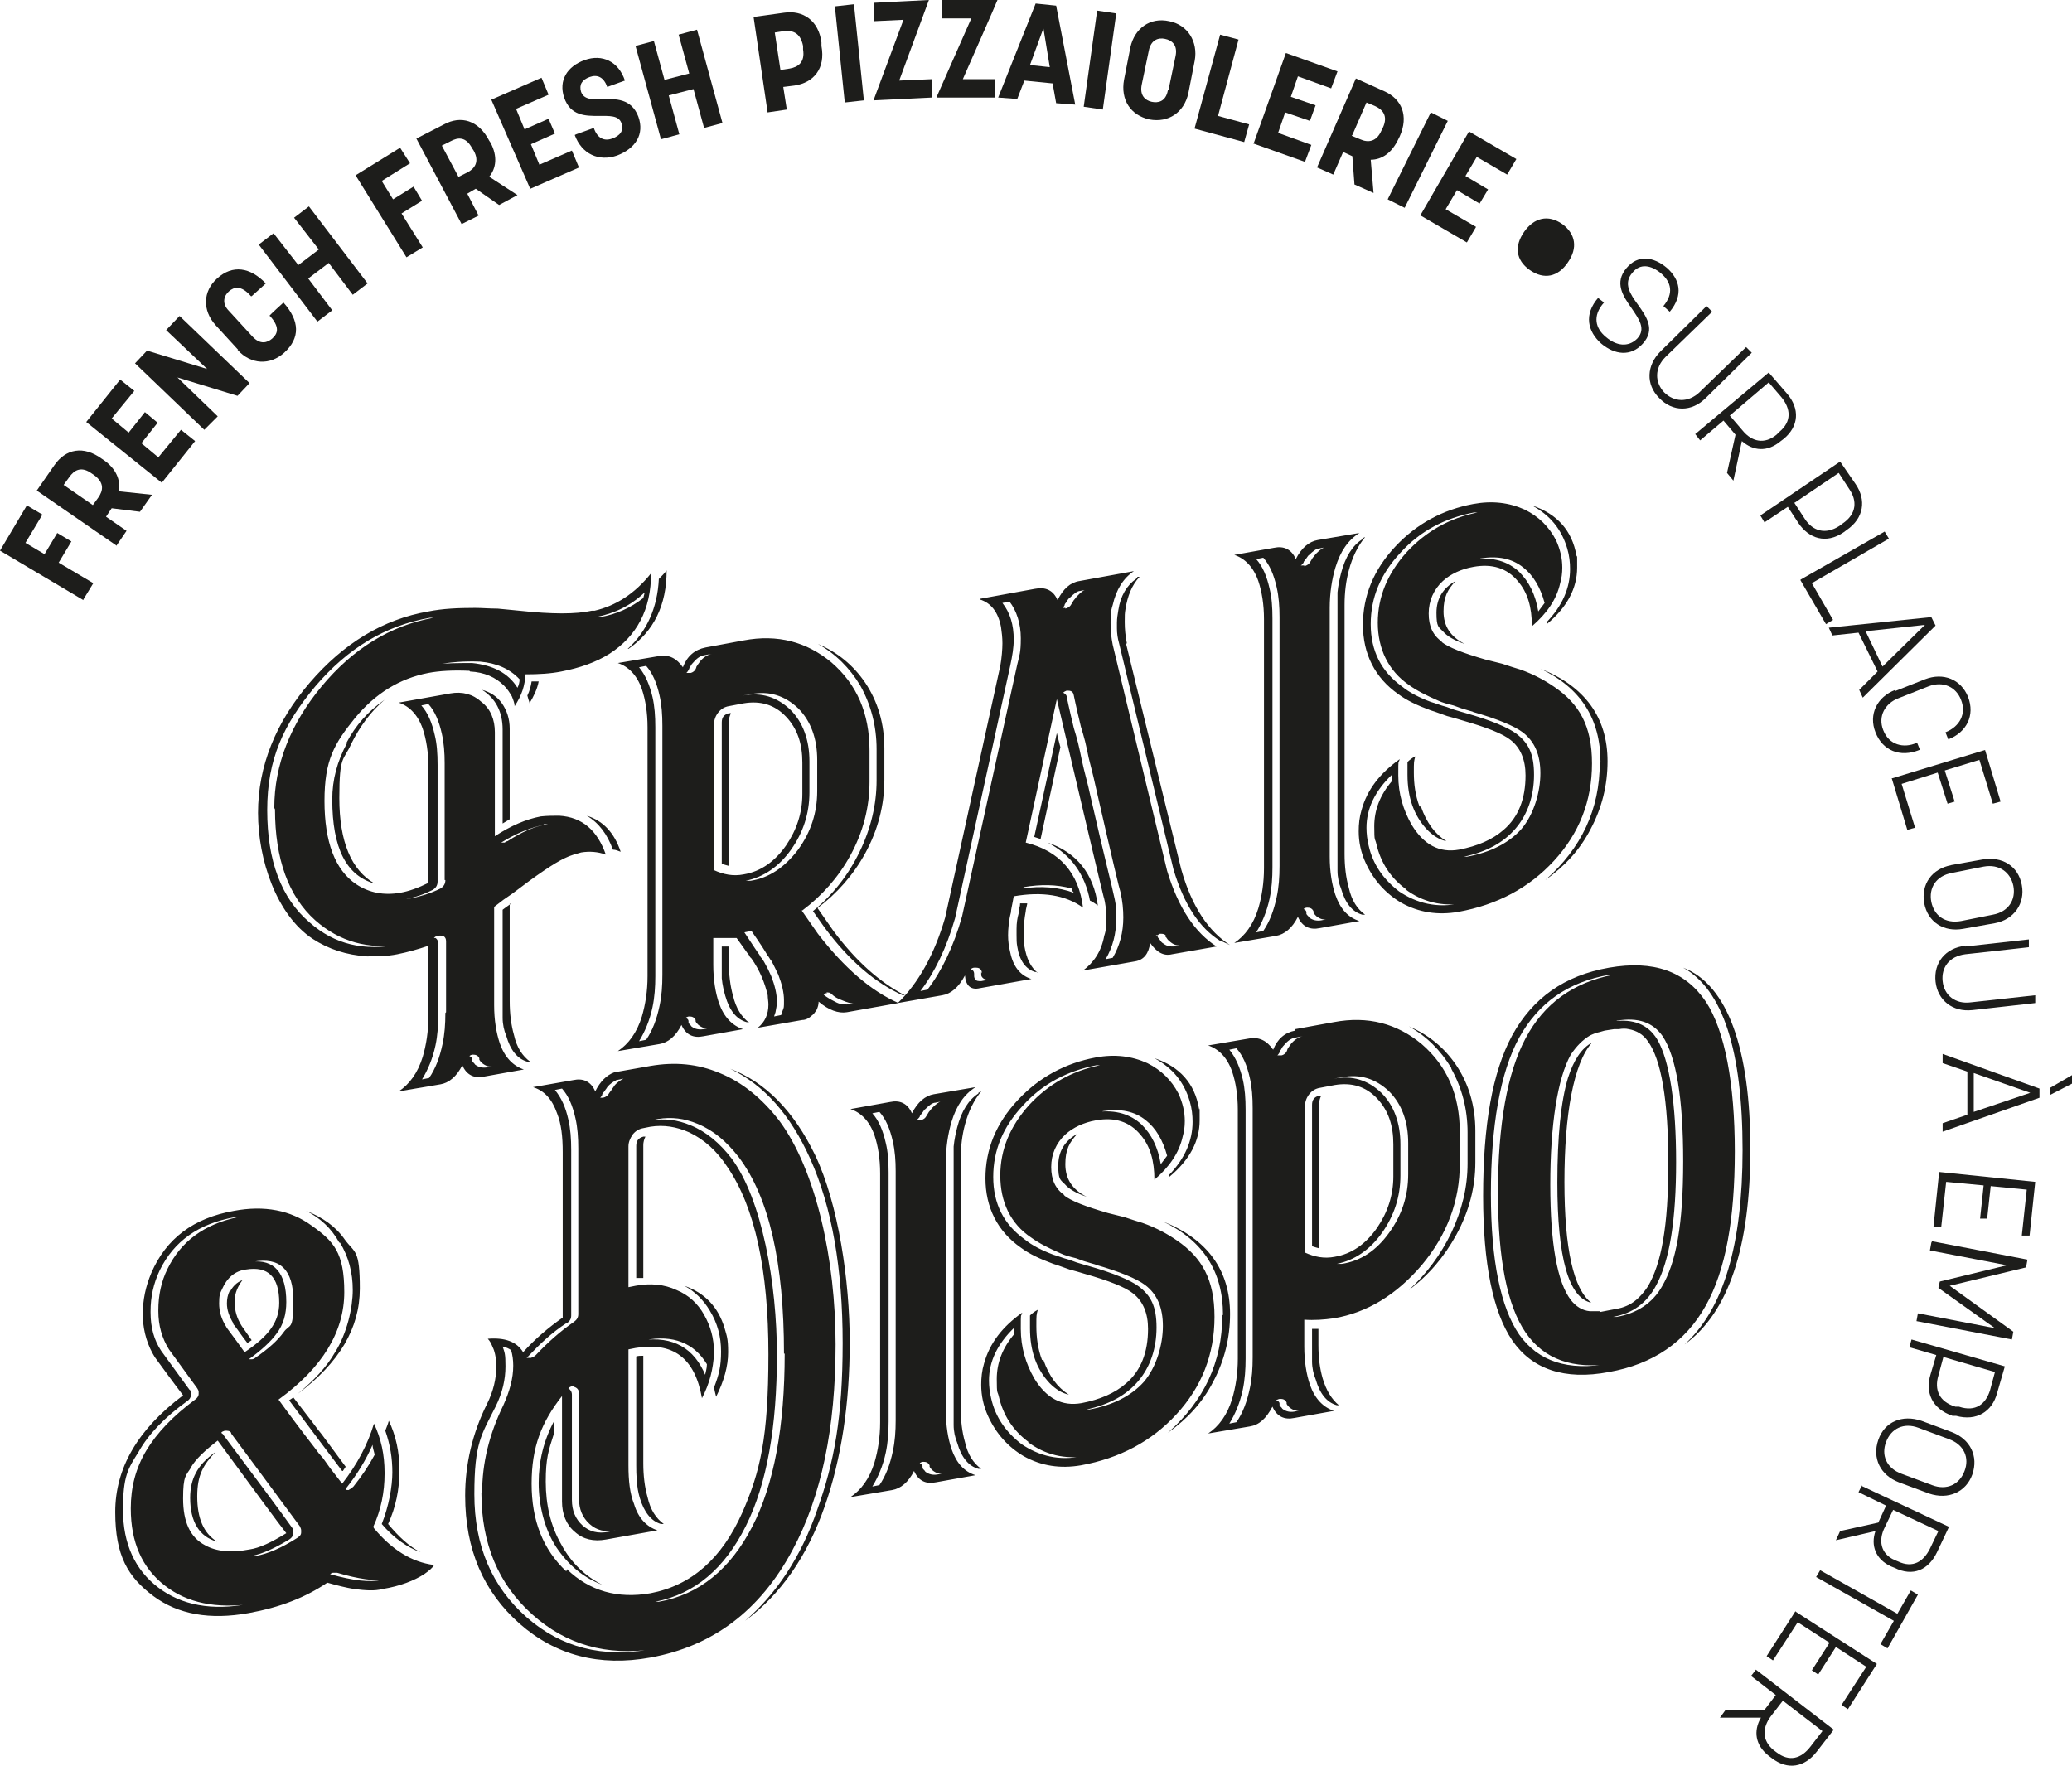 <?xml version="1.0" encoding="UTF-8"?>
<svg xmlns="http://www.w3.org/2000/svg" id="Calque_1" version="1.1" viewBox="0 0 293.1 249.8">
  <defs>
    <style>
      .st0 {
        fill: #1d1d1b;
      }
    </style>
  </defs>
  <path class="st0" d="M11.8,84.9l-11.8-7,3.8-6.4,2.2,1.3-2.4,4,2.7,1.6,1.8-3,2,1.2-1.8,3,4.9,2.9-1.4,2.3Z"></path>
  <path class="st0" d="M16.5,77.2l-11.3-7.8,2.5-3.6c1.6-2.3,4.1-2.8,6.7-.9l.3.2c1.7,1.2,2.4,2.8,2.1,4.4l4.7.5-1.7,2.4-4-.5-.8,1.2,2.9,2-1.5,2.2ZM13.1,71.5l.8-1.1c.7-1,.9-2.1-.6-3.2l-.3-.2c-1.5-1.1-2.5-.5-3.2.5l-.8,1.1,4.2,2.9Z"></path>
  <path class="st0" d="M22.9,68.3l-10.7-8.6,4.8-6,2,1.6-3.2,3.9,2.4,2,2.3-2.9,1.8,1.5-2.3,2.9,2.4,2,3.2-3.9,2,1.6-4.8,6Z"></path>
  <path class="st0" d="M29,60.9l-9.9-9.5,1.7-1.8,8.5,2.6-5.8-5.5,1.9-2,9.9,9.5-1.7,1.8-8.5-2.6,5.7,5.5-1.9,1.9Z"></path>
  <path class="st0" d="M33.7,49.5l-3.2-3.5c-1.9-2.1-1.8-4.8.2-6.6,2.2-2,4.7-1.6,6.9.7h0s-2,1.8-2,1.8h-.1c-1.4-1.6-2.4-1.3-3.1-.7-.7.6-1.1,1.7,0,2.8l3.3,3.6c1.1,1.2,2.1.9,2.8.3.9-.8,1-1.7-.3-3.2h-.1c0-.1,2-1.9,2-1.9h0c2.3,2.6,2.4,5,.1,7.1-2,1.8-4.7,1.7-6.6-.4Z"></path>
  <path class="st0" d="M44.9,45.5l-8.3-10.9,2.1-1.6,3.5,4.5,2.9-2.2-3.5-4.5,2.1-1.6,8.3,10.9-2.1,1.6-3.4-4.5-2.9,2.2,3.4,4.5-2.1,1.6Z"></path>
  <path class="st0" d="M57.5,36.4l-7.2-11.6,6.3-3.9,1.4,2.2-4,2.5,1.6,2.6,2.9-1.8,1.2,2-2.9,1.8,3,4.8-2.3,1.4Z"></path>
  <path class="st0" d="M65.3,31.7l-6.4-12.1,3.9-2c2.4-1.3,4.9-.6,6.4,2.3l.2.3c1,1.9.8,3.6-.2,4.8l4,2.6-2.6,1.4-3.3-2.3-1.2.7,1.6,3.1-2.4,1.2ZM64.9,25l1.2-.6c1-.5,1.8-1.5.9-3.1l-.2-.3c-.9-1.7-2-1.6-3.1-1l-1.2.6,2.4,4.5Z"></path>
  <path class="st0" d="M75,26.7l-5.5-12.6,7.1-3.1,1,2.4-4.6,2,1.2,2.9,3.4-1.5.9,2.1-3.4,1.5,1.2,2.9,4.6-2,1,2.4-7.1,3.1Z"></path>
  <path class="st0" d="M81.5,19l2.5-.9c.5,1.5,1.5,1.9,2.6,1.5,1.1-.4,1.7-1.1,1.3-2.2-.4-1.1-1.7-1-3.2-1-1.9,0-4,0-4.9-2.6-.8-2.4.4-4.4,2.9-5.3,2.5-.9,4.8.2,5.7,2.9l-2.5.9c-.5-1.4-1.4-1.8-2.5-1.4-1.1.4-1.5,1.1-1.2,2.1.4,1.1,1.6,1.1,3,1,1.9,0,4.1-.1,5.1,2.5.9,2.5-.4,4.5-3,5.5-2.6.9-5-.2-6-2.9Z"></path>
  <path class="st0" d="M93.5,19.7l-3.6-13.2,2.6-.7,1.5,5.5,3.5-.9-1.5-5.5,2.6-.7,3.6,13.2-2.6.7-1.5-5.5-3.5.9,1.5,5.5-2.6.7Z"></path>
  <path class="st0" d="M108.6,16l-2-13.6,4.3-.6c2.7-.4,4.9,1.1,5.3,4.2v.5c.6,3.2-1.1,5.2-3.8,5.6l-1.6.2.5,3.2-2.7.4ZM110.4,9.9l1.3-.2c1.2-.2,2.2-.9,1.9-2.7v-.5c-.4-2-1.6-2.2-2.7-2.1l-1.3.2.8,5.3Z"></path>
  <path class="st0" d="M119.5,14.5l-1.4-13.6,2.7-.3,1.4,13.6-2.7.3Z"></path>
  <path class="st0" d="M123.6,14.1l4.2-11.3-4.2.2V.4c-.1,0,7.8-.4,7.8-.4l-4.2,11.4,4.6-.2v2.6c.1,0-8.2.4-8.2.4Z"></path>
  <path class="st0" d="M132.5,13.7l4.9-11.1h-4.2c0,0,0-2.6,0-2.6h7.9c0,.1-4.9,11.2-4.9,11.2h4.6c0,0,0,2.6,0,2.6h-8.3Z"></path>
  <path class="st0" d="M141.2,13.8l5.3-13.3,2.9.3,2.7,14-2.7-.2-.5-2.8-4-.4-1,2.6-2.7-.2ZM145.7,9.2l2.8.3-.9-5.5-1.9,5.2Z"></path>
  <path class="st0" d="M153.3,15.1l1.9-13.6,2.7.4-1.9,13.6-2.7-.4Z"></path>
  <path class="st0" d="M159,11.3l.9-4.6c.6-2.7,2.8-4.3,5.5-3.7,2.6.5,4.1,2.9,3.6,5.6l-.9,4.6c-.6,2.7-2.8,4.2-5.5,3.7-2.7-.6-4.1-2.8-3.6-5.6ZM165.3,12.7l1-4.8c.3-1.5-.5-2.2-1.5-2.4-.9-.2-2,.1-2.3,1.7l-1,4.8c-.3,1.5.5,2.2,1.4,2.4.9.2,2,0,2.3-1.6Z"></path>
  <path class="st0" d="M169,18.1l3.6-13.2,2.6.7-2.9,10.8,4.4,1.2-.7,2.5-7-1.9Z"></path>
  <path class="st0" d="M177.3,20.4l4.6-12.9,7.3,2.6-.9,2.4-4.7-1.7-1,2.9,3.5,1.2-.8,2.2-3.5-1.2-1,2.9,4.7,1.7-.9,2.4-7.3-2.6Z"></path>
  <path class="st0" d="M186.3,23.7l5.5-12.6,4,1.8c2.5,1.1,3.5,3.5,2.2,6.4l-.2.4c-.9,1.9-2.3,2.9-3.9,2.9l.4,4.7-2.7-1.2-.3-4-1.3-.6-1.4,3.2-2.5-1.1ZM191.2,19.2l1.2.5c1.1.5,2.3.4,3-1.2l.2-.4c.8-1.7,0-2.6-1.1-3.1l-1.2-.5-2,4.6Z"></path>
  <path class="st0" d="M196.3,28.2l6.1-12.3,2.4,1.2-6.1,12.3-2.4-1.2Z"></path>
  <path class="st0" d="M200.9,30.5l6.9-11.9,6.7,3.9-1.3,2.2-4.3-2.5-1.6,2.7,3.2,1.9-1.2,2-3.2-1.9-1.6,2.7,4.3,2.5-1.3,2.2-6.7-3.9Z"></path>
  <path class="st0" d="M215.6,32.8h0c1.4-2,3.4-2.5,5.4-1.1,1.9,1.4,2.2,3.4.8,5.4h0c-1.4,2.1-3.4,2.5-5.4,1.1-2-1.4-2.2-3.4-.8-5.4Z"></path>
  <path class="st0" d="M226,42.1l.9.7c-1.7,1.9-1.2,3.7.3,4.9,1.4,1.2,3.1,1.5,4.4.2,1.3-1.4.2-2.8-.8-4.3-1.2-1.7-2.5-3.6-.7-5.7,1.6-1.9,3.8-1.6,5.7,0,1.8,1.6,2.4,3.8.4,6.2l-.9-.8c1.5-1.8,1.1-3.4-.3-4.6-1.4-1.2-3-1.5-4.1-.1-1.3,1.5-.3,3,.8,4.5,1.2,1.7,2.5,3.5.7,5.5-1.7,1.9-4,1.6-5.9,0-1.9-1.7-2.5-4.1-.4-6.5Z"></path>
  <path class="st0" d="M234.9,49.7l6.5-6.4.8.8-6.6,6.4c-1.6,1.6-1.5,3.6-.2,5,1.4,1.4,3.4,1.5,5,0l6.6-6.4.8.8-6.5,6.4c-2,2-4.7,2-6.6,0-1.9-1.9-1.8-4.6.2-6.6Z"></path>
  <path class="st0" d="M239.7,61.5l10.5-8.8,2.6,3c1.8,2.1,1.7,4.6-.5,6.4l-.4.3c-1.9,1.6-3.9,1.4-5.5,0l-1.2,5.6-.9-1.1,1.2-5.4-1.7-2-3.3,2.8-.7-.9ZM244.7,58.8l1.8,2.1c1.3,1.6,3.1,2,4.8.6l.4-.4c1.8-1.5,1.6-3.3.3-4.9l-1.8-2.1-5.4,4.6Z"></path>
  <path class="st0" d="M248.9,73l11.4-7.7,2.2,3.2c1.5,2.2,1.2,4.8-1.3,6.5l-.4.3c-2.5,1.7-4.9.9-6.4-1.3l-1.5-2.3-3.3,2.2-.6-1ZM253.8,71.1l1.5,2.3c1.1,1.7,2.9,2.3,4.9,1l.4-.3c2.1-1.4,2.1-3.3,1-4.9l-1.5-2.3-6.2,4.2Z"></path>
  <path class="st0" d="M254.7,82l11.9-6.8.6,1-10.9,6.3,3,5.2-1,.6-3.6-6.2Z"></path>
  <path class="st0" d="M258.7,88.8l14.5-1.5.6,1.2-10.3,10.2-.5-1.1,2.6-2.6-2.7-5.5-3.7.4-.5-1.1ZM263.9,89.3l2.4,5,6-5.9-8.4.9Z"></path>
  <path class="st0" d="M268,97.8l4.3-1.7c2.6-1,5.1,0,6.1,2.5,1,2.6-.2,5-2.8,6h0s-.4-1-.4-1h0c2-.8,3-2.6,2.2-4.6-.7-1.8-2.5-2.7-4.6-1.9l-4.3,1.7c-1.8.7-2.9,2.5-2.1,4.5.8,2.1,2.9,2.6,4.7,1.8h.1s.4,1,.4,1h-.1c-2.7,1.1-5.2.1-6.2-2.5-1-2.5.2-5,2.8-6Z"></path>
  <path class="st0" d="M267.7,110.1l13.1-4,2.2,7.3-1.1.3-1.9-6.2-4.9,1.5,1.4,4.4-1,.3-1.4-4.4-5.1,1.6,1.9,6.2-1.1.3-2.2-7.3Z"></path>
  <path class="st0" d="M275.9,122.4l4.5-.8c2.8-.5,5.1.9,5.6,3.6.5,2.6-1.1,4.9-3.8,5.4l-4.5.8c-2.8.5-5-1-5.5-3.6-.5-2.7,1.1-4.9,3.8-5.4ZM277.4,130.3l4.5-.9c2.2-.4,3.3-2.1,2.9-4.1-.4-1.9-2-3.1-4.2-2.7l-4.5.9c-2.2.4-3.3,2.1-2.9,4.1.4,1.9,1.9,3.1,4.2,2.7Z"></path>
  <path class="st0" d="M278,133.9l9-1v1.1c.1,0-9,1-9,1-2.3.3-3.4,1.9-3.2,3.8.2,2,1.8,3.3,4,3l9.1-1v1.1c.1,0-8.9,1-8.9,1-2.8.3-4.9-1.4-5.2-4-.3-2.7,1.4-4.8,4.2-5.1Z"></path>
  <path class="st0" d="M274.8,149.1l13.7,4.9v1.3s-13.7,4.8-13.7,4.8v-1.2s3.5-1.2,3.5-1.2v-6.1s-3.5-1.2-3.5-1.2v-1.2ZM279.2,151.8v5.5s8-2.7,8-2.7l-8-2.8ZM290,153.9l3.1-1.8v1.2s-3.1,1.6-3.1,1.6v-1Z"></path>
  <path class="st0" d="M274.3,165.8l13.6,1.4-.8,7.6h-1.1c0-.1.7-6.5.7-6.5l-5.1-.5-.5,4.6h-1c0-.1.5-4.7.5-4.7l-5.3-.5-.7,6.4h-1.1c0-.1.8-7.7.8-7.7Z"></path>
  <path class="st0" d="M273.3,175.6l13.5,2.6-.2,1.1-10.8,2.6,9,6.5-.2,1.1-13.5-2.6.2-1.1,10.9,2.1-8-5.7.2-.9,9.5-2.3-10.9-2.1.2-1.1Z"></path>
  <path class="st0" d="M270.4,189.5l13.2,3.8-1.1,3.8c-.7,2.6-2.9,4-5.8,3.2h-.5c-2.9-1-3.9-3.3-3.1-5.9l.8-2.7-3.8-1.1.3-1.1ZM274.9,192l-.7,2.6c-.6,2,.1,3.7,2.4,4.4h.5c2.4.8,3.8-.4,4.4-2.3l.7-2.6-7.2-2.1Z"></path>
  <path class="st0" d="M271.8,201l4.3,1.6c2.6,1,3.8,3.4,2.9,6-.9,2.5-3.4,3.6-6.1,2.7l-4.3-1.6c-2.6-1-3.8-3.4-2.9-6,.9-2.6,3.4-3.6,6.1-2.7ZM269,208.5l4.3,1.6c2.1.8,3.9-.1,4.6-2,.7-1.8,0-3.7-2.2-4.5l-4.3-1.6c-2.1-.8-3.9.1-4.6,2-.7,1.8,0,3.7,2.2,4.5Z"></path>
  <path class="st0" d="M263.3,210.2l12.4,5.8-1.7,3.6c-1.2,2.5-3.4,3.5-6,2.2l-.5-.2c-2.2-1-2.9-3-2.2-5l-5.6,1.3.6-1.3,5.4-1.2,1.1-2.4-3.9-1.9.5-1ZM267.8,213.6l-1.2,2.5c-.9,1.8-.6,3.7,1.4,4.6l.5.2c2.1,1,3.6,0,4.5-1.8l1.2-2.5-6.4-3Z"></path>
  <path class="st0" d="M257.4,222.1l11,6.2,1.9-3.3,1,.6-4.3,7.6-1-.6,1.9-3.3-11-6.2.6-1Z"></path>
  <path class="st0" d="M254,228l11.5,7.4-4.1,6.4-.9-.6,3.5-5.4-4.3-2.8-2.5,3.9-.9-.6,2.5-3.9-4.5-2.9-3.5,5.4-.9-.6,4.1-6.4Z"></path>
  <path class="st0" d="M248.5,236.3l10.9,8.4-2.4,3.1c-1.7,2.2-4.1,2.7-6.4.9l-.4-.3c-1.9-1.5-2.2-3.5-1.1-5.4h-5.8s.8-1.1.8-1.1h5.5s1.6-2.1,1.6-2.1l-3.5-2.7.7-.9ZM252.2,240.6l-1.7,2.2c-1.2,1.6-1.3,3.4.4,4.8l.4.3c1.8,1.4,3.5.9,4.8-.8l1.7-2.2-5.6-4.3Z"></path>
  <path class="st0" d="M27,207.6c.7-1.2,2-2.4,3.8-3.8,5.3,7.2,8.5,11.6,9.7,13.1-2.1,1.3-3.8,2.1-5.2,2.3-2.6.5-4.7.3-6.3-.6-2.1-1.1-3.1-3.3-3.1-6.6s.4-3.2,1.2-4.5h0ZM39.5,184.3c0,1.4-.4,2.6-1.2,3.7-.7,1-1.9,2.1-3.7,3.3-1.7-2.4-2.6-3.5-2.6-3.6-.7-1.1-1-2.2-1-3.3s.1-1.4.4-2c.7-1.6,1.8-2.6,3.4-2.8,3.1-.5,4.7,1,4.7,4.7h0ZM52.8,216c1.1-2.4,1.6-4.9,1.6-7.5v-.2c0-2.5-.5-4.8-1.5-6.9-.9,3-2.4,5.8-4.5,8.5-.4-.5-.9-1.2-1.7-2.2-.2-.3-.5-.7-1-1.4l-.6-.7-.6-.8c-2.1-2.7-3.8-5-5.1-6.8,6.2-4.5,9.3-9.6,9.3-15.2s-1.5-7.2-4.6-9.4c-3-2.2-6.7-2.9-11-2.1-5.7,1-9.6,3.9-11.7,8.8-.8,1.9-1.2,3.8-1.2,5.8v.5c.1,2.1.7,4,1.7,5.6,1.1,1.5,2.4,3.3,4,5.4-6.4,4.8-9.6,10.3-9.6,16.5s1.8,9.2,5.4,11.9c3.5,2.6,8,3.4,13.5,2.4,4.4-.8,8-2.2,11.1-4.3,1.4.4,2.6.7,3.8.9,1.6.2,2.9.3,4,0,2.5-.4,4.5-1.2,5.9-2.1.7-.5,1.2-.9,1.4-1.3-3.2-.4-6-2.2-8.5-5.2h0ZM54.9,215.6c1.1-2.4,1.6-4.9,1.6-7.5v-.2c0-2.5-.5-4.8-1.5-6.9-.1.4-.3.9-.5,1.4.7,2,1,3.9,1,5.9s-.5,4.8-1.5,7.3c1.7,2,3.6,3.3,5.5,4-1.6-.8-3.1-2.2-4.6-4h0ZM48.1,175.8c1.2,2,1.8,4.2,1.8,6.7s-.8,6.1-2.5,8.8c-1.2,2.1-3,4-5.3,5.9,5.9-4.4,8.8-9.3,8.8-14.9s-.7-5-2.1-6.9c-1.3-1.9-3.2-3.2-5.5-4.1,2,1,3.6,2.5,4.7,4.5h0ZM48.5,208.1l.4-.6c-.8-1.1-2-2.7-3.4-4.6-.6-.7-1.2-1.6-2-2.6l-2-2.6-.6.4c2.9,3.9,5.4,7.2,7.5,10h0ZM30.5,205.4h0c-1.4,1-2.3,2-2.8,3-.5.9-.8,2.1-.8,3.5,0,3.4,1.3,5.5,3.8,6.2-1.9-1.2-2.8-3.3-2.8-6.4s.9-4.5,2.6-6.3h0ZM32.5,182.6c-.3.6-.4,1.2-.4,1.8,0,.9.3,1.8.9,2.8h0s0,.1,0,.1c0,.1.2.2.3.4.4.5.9,1.3,1.7,2.3l.3-.2.3-.2c-.9-1.3-1.4-2-1.4-2-.7-1.1-1-2.2-1-3.3v-.3c0-1.1.5-2.1,1.1-2.9-.8.3-1.4.9-1.8,1.7h0ZM35.2,192.3c1.8-1.3,3.1-2.5,3.9-3.6,1-1.3,1.4-2.8,1.4-4.5,0-4.1-1.7-6.1-5-5.7h.3c3.8-.7,5.7,1.1,5.7,5.5s-.5,3.2-1.4,4.5c-.8,1.1-2.1,2.3-4,3.6-.1.1-.3.2-.5.2-.2,0-.3,0-.5,0h0ZM32.7,202.8c4.7,6.3,7.9,10.7,9.7,13.1.1.2.2.4.2.6s0,.2,0,.3c0,.4-.3.6-.6.8-2.2,1.4-4.1,2.2-5.7,2.5h-.6c1.5-.3,3.2-1.1,5.2-2.3.3-.2.5-.4.6-.8,0-.1,0-.2,0-.3,0-.2,0-.4-.2-.6-1.7-2.4-5-6.8-9.7-13.1,0-.1-.2-.2-.3-.3h0c.1-.2.3-.2.5-.3.4,0,.7,0,.9.3h0ZM49.3,210.8c-.2,0-.3,0-.4-.1h0c0,0,.1-.2.1-.2,1.5-1.9,2.8-4,3.7-6.1,0,.4.2.9.3,1.4-.8,1.5-1.8,3-3,4.5-.2.2-.5.4-.7.5h0ZM47.3,222.5c.1,0,.3,0,.4,0,3,.9,5.4,1.2,7.1,1h-.8c-1.7.4-4.1.1-7.3-.8h0c.1-.1.3-.2.4-.2h0ZM18.5,213.4c0,4.8,1.6,8.4,4.8,10.9,3.2,2.5,7.3,3.3,12.4,2.6h-.5c-5.2,1-9.5.2-12.8-2.3-3.3-2.5-5-6.2-5-11s.7-5.8,2.2-8.2c1.4-2.5,3.7-4.9,6.9-7.2.3-.2.5-.5.5-.8,0,0,0-.2,0-.3,0-.2,0-.4-.2-.5l-4-5.5c-1-1.5-1.5-3.3-1.5-5.4v-.2c0-2,.4-3.9,1.3-5.8,2-4.1,5.5-6.6,10.6-7.5h.4c-4.7,1-8,3.4-9.9,7.3-.9,1.8-1.3,3.8-1.3,5.8v.2c0,2,.5,3.8,1.5,5.4l4,5.5c.1.2.2.3.2.5s0,.2,0,.3c0,.3-.2.6-.5.8-3.1,2.3-5.4,4.7-6.9,7.2-1.5,2.5-2.2,5.2-2.2,8.2h0ZM80.1,222.3c-3.3-3.1-4.9-7.2-4.9-12.4s1.4-8.7,4.3-12.4v14.9c0,1.8.6,3.3,1.8,4.3,1.2,1.1,2.7,1.4,4.4,1.1l7.3-1.3c-1.5-.5-2.7-1.7-3.3-3.7-.6-1.5-.8-3.3-.8-5.5v-16.4l1-.2c5.3-.9,8.4,1.4,9.4,7.1,1.1-2.1,1.6-4.2,1.7-6.3v-.2c0-2-.5-3.7-1.4-5.3-.9-1.6-2.2-2.8-3.9-3.5-1.7-.8-3.7-1-5.8-.6l-1,.2v-19.9c0-.6.2-1.1.6-1.7.4-.5.9-.8,1.5-.9l1-.2c1.9-.3,3.7,0,5.5.8,2.1,1,3.9,2.6,5.4,4.9,3.9,5.7,5.8,14.6,5.8,26.5s-1.2,16.7-3.7,22.4c-2.9,6.5-7.2,10.3-13,11.4-4.6.8-8.6-.3-11.8-3.4h0ZM65.8,211.6c0,7.6,2.6,13.6,7.7,18.1,5.1,4.5,11.3,6.1,18.5,4.8,8.8-1.6,15.5-6.6,20.1-15.2,4.1-7.6,6.1-17.3,6.1-29.1s-2.7-24.6-8-31.7c-2.4-3.1-5.2-5.4-8.4-6.7-3.1-1.3-6.3-1.6-9.8-1l-5.1.9h0c-1.1.4-2,1.3-2.7,2.7-.6-1.4-1.7-1.9-3.1-1.6l-5.7,1c1.6.5,2.7,1.7,3.4,3.7.6,1.5.8,3.3.8,5.5v23.4c-2,1.4-3.9,3-5.6,4.9-.9-1.5-2.6-2.1-5-1.9.3.3.5.7.7,1.2.3.6.4,1.3.5,2,0,.3,0,.5,0,.8,0,1.6-.4,3.4-1.3,5.2-2.1,4.2-3.1,8.6-3.1,13h0ZM114.6,163.9c3.1,6.9,4.6,15.6,4.6,26.1s-1.2,16.9-3.6,23.6c-2.3,6.7-5.8,11.9-10.2,15.7,5-3.7,8.8-9.1,11.3-16.3,2.3-6.6,3.5-14.4,3.5-23.1s-1.6-19.6-4.9-26.5c-3-6.2-7-10.3-12-12.2,4.8,2.3,8.5,6.5,11.3,12.7h0ZM78.4,203v-2c-1.5,2.8-2.2,5.7-2.2,8.8s.8,6.5,2.5,9.1c1.7,2.5,3.8,4.3,6.5,5.3-2.4-1.2-4.4-3.1-5.8-5.7-1.5-2.6-2.2-5.6-2.2-8.9s.4-4.4,1.1-6.6h0ZM100.4,185.4c1.1,1.8,1.6,3.7,1.6,5.8s-.3,3.3-1,5.1c.1.5.2.9.3,1.3,1.1-2.2,1.7-4.3,1.7-6.3s-.2-2.3-.5-3.4c-.9-3-2.8-5-5.7-6,1.5.8,2.7,2,3.6,3.5h0ZM91,162c0-.4.1-.8.3-1.2h-.3c-.7.2-1,.6-1,1.3v18.7h1v-18.9h0ZM91,191.8c-.4,0-.7,0-1,.1v15.4c0,.7,0,1.4.1,2.1,0,.9.2,1.8.4,2.5.6,2,1.6,3.3,3,3.7,0,0,.2,0,.4,0-1.1-.8-1.9-2-2.3-3.8-.4-1.4-.6-3-.6-4.8v-15.3h0ZM81.2,196.2c.4.1.7.4.7.9v14.9c0,1.5.5,2.7,1.5,3.6,1,.9,2.2,1.2,3.7.9l-1,.2c-1.5.3-2.7,0-3.7-.9-1-.9-1.5-2.1-1.5-3.6v-14.9c0-.4-.2-.7-.5-.9.2-.2.3-.2.5-.3.1,0,.2,0,.4,0h0ZM99.8,194.6c-1.6-3.9-4.6-5.6-9-5h.4c4-.8,7,.4,8.8,3.4,0,.6-.2,1.2-.3,1.7h0ZM80.2,187.2c.4-.3.6-.6.6-1.1v-23.4c0-1.6-.1-3-.4-4.3-.4-1.8-1-3.1-1.9-4.2l1-.2c.9,1,1.5,2.4,1.9,4.2.3,1.3.4,2.7.4,4.3v23.4c0,.5-.2.8-.6,1.1-1.9,1.3-3.7,2.9-5.4,4.7-.2.2-.4.3-.7.4h-.2c-.1,0-.2,0-.4,0l.2-.2c1.7-1.8,3.4-3.4,5.4-4.7h0ZM68.1,211.2c0,7.2,2.4,12.9,7.2,17.2,4.8,4.3,10.5,5.9,17.3,4.9h-.4c-6.9,1.3-12.8-.2-17.7-4.5-4.9-4.3-7.4-10.1-7.4-17.4s1-8.4,3-12.4c1-2,1.4-3.9,1.4-5.7s-.1-1.9-.4-2.8c.5.1.9.3,1.2.5.2.7.3,1.4.3,2.2,0,1.8-.5,3.6-1.4,5.6-2,4.1-3,8.2-3,12.4h0ZM85.3,155.3c-.1,0-.3,0-.4,0,.1-.1.3-.3.3-.5,0-.1.2-.3.3-.4.1-.2.3-.4.4-.6.4-.5.9-.8,1.3-1l1-.2c-.4.2-.9.5-1.3,1-.1.2-.3.4-.4.6-.1.1-.2.3-.3.4-.2.4-.5.6-.9.7h0ZM111,191.5c0,10.3-1.5,18.5-4.6,24.5-3.1,6-7.5,9.6-13.2,10.6h-.5c5.6-1.1,9.8-4.7,12.8-10.7,3-6,4.4-14.1,4.4-24.2s-2.1-22-6.4-27.8c-1.7-2.2-3.6-3.8-5.8-4.7-1.9-.8-3.7-1-5.6-.7l1-.2c1.9-.3,3.7-.1,5.6.7,2.2.9,4.1,2.5,5.8,4.7,4.3,5.7,6.4,15,6.4,27.8h0ZM133.8,164.4c0-2.1.3-4,.8-5.7.7-2.3,1.8-3.9,3.4-4.9l-5.9,1c-1.2.2-2.3,1.1-3.1,2.7-.6-1.4-1.7-1.9-3.1-1.6l-5.6,1c1.5.5,2.7,1.7,3.4,3.7.5,1.5.8,3.3.8,5.4v35.2c0,2.1-.3,4-.8,5.7-.7,2.3-1.9,3.9-3.4,4.9l5.9-1c1.2-.2,2.3-1.1,3.1-2.7.6,1.4,1.7,1.9,3.1,1.6l5.6-1c-1.6-.5-2.7-1.7-3.4-3.7-.5-1.5-.8-3.3-.8-5.4v-35.2h0ZM138.4,154.7c-1.4.9-2.4,2.5-3,4.8-.2.8-.4,1.7-.5,2.7,0,.7,0,1.4,0,2.1v35.2c0,.7,0,1.4,0,2.1,0,.9.2,1.8.5,2.5.6,2.1,1.6,3.3,3,3.7,0,0,.2,0,.4,0-1.1-.8-1.9-2-2.3-3.8-.4-1.4-.6-3-.6-4.8v-35.2c0-1.8.2-3.4.6-4.9.5-1.9,1.3-3.5,2.3-4.7-.2,0-.3.2-.4.2h0ZM130.2,158.4c-.1,0-.3,0-.5,0,.2-.1.3-.3.4-.4,0-.2.2-.3.3-.5.2-.2.3-.5.5-.6.5-.5,1-.9,1.4-.9l1-.2c-.4,0-.9.4-1.4.9-.2.2-.3.4-.5.6-.1.2-.2.3-.3.5-.2.4-.5.6-.9.7h0ZM126.7,200.9c0,1.6-.1,3-.4,4.4-.4,1.9-1,3.5-1.9,4.8l-1,.2c.8-1.3,1.5-2.9,1.9-4.8.3-1.4.4-2.9.4-4.4v-35.2c0-1.6-.1-3-.4-4.2-.4-1.8-1-3.2-1.9-4.2l1-.2c.9,1,1.5,2.4,1.9,4.2.3,1.3.4,2.7.4,4.2v35.2h0ZM131.5,207.3h0s0,0,0,0c0,0,0,.1,0,.2.1.2.2.3.4.5.5.4,1,.6,1.7.4l-1,.2c-.6.1-1.2,0-1.7-.4-.1-.2-.3-.3-.4-.5,0,0,0-.1,0-.2h0c0-.3-.2-.4-.4-.5.1-.1.3-.2.5-.2h0c.4,0,.7.1.9.5h0ZM150.6,169.1c-1.3-.9-1.9-2.2-1.9-4s.7-3.4,2-4.6c1.1-1,2.6-1.7,4.3-2,2.7-.5,4.8.2,6.3,2,1.4,1.6,2,3.7,2,6.4,2.1-1.8,3.5-3.8,4-6.1.2-.7.3-1.4.3-2.2,0-1.3-.3-2.6-.9-3.9-1-1.9-2.4-3.3-4.4-4.3-2.2-1-4.6-1.3-7.3-.8-4.3.8-8,2.8-11,6-3.1,3.3-4.6,7-4.6,11.1s1.7,7.5,5,9.8c1.2.9,2.7,1.6,4.6,2.3.7.2,1.4.5,2.3.8l1.1.3,1,.3c3.5,1,5.8,1.9,6.9,2.8,1.4,1.1,2.1,2.8,2.1,5,0,3.3-1,5.9-3.1,7.7-1.6,1.4-3.7,2.3-6.3,2.8-2.8.5-5-.7-6.7-3.5-1.2-2.1-1.9-4.4-1.9-7s0-1.5.2-2.3c-2.8,2-4.6,4.3-5.4,7.2-.3,1-.4,2-.4,3,0,1.5.3,3,1,4.5,1.1,2.4,2.8,4.3,5,5.6,2.5,1.4,5.2,1.8,8.1,1.3,5.5-1,10-3.4,13.5-7.2,3.6-3.9,5.4-8.5,5.4-13.8s-1.8-8.4-5.3-10.8c-1.3-.9-2.9-1.8-4.9-2.5-.7-.2-1.6-.5-2.5-.8l-1.2-.3-1.2-.3c-3.1-.9-5.2-1.7-6.2-2.5h0ZM168.3,155.8c.3,1,.4,2,.4,2.9,0,2.7-1.1,5.2-3.3,7.5v.3c2.9-2.4,4.3-5.1,4.3-8s0-1.1-.1-1.7c-.6-3.5-2.7-5.9-6.3-7.1,2.6,1.4,4.2,3.4,5,6.1h0ZM147.4,192.4c-.6-1.6-.8-3.2-.8-4.8s0-1.5.2-2.3c-.4.2-.8.5-1.1.8,0,.6,0,1.2,0,1.8,0,3.2.9,5.8,2.8,7.8.8.8,1.7,1.4,2.7,1.6-1.6-1-2.8-2.6-3.6-4.9h0ZM172.9,186.1c0,6.6-2.6,12.1-7.7,16.6,2.8-2,4.9-4.3,6.4-7.2,1.6-3,2.4-6.2,2.4-9.6,0-6.2-3.2-10.6-9.5-13.1,5.7,2.7,8.5,7.1,8.5,13.2h0ZM152.4,160.4c-1.8,1-2.7,2.5-2.7,4.5s.3,2,.9,2.6c.6.7,1.6,1.3,3.1,1.8-2-1-3-2.5-3-4.6s.6-3.1,1.7-4.3h0ZM154.9,178.9c3.5,1,5.9,2,7.1,2.9,1.7,1.3,2.5,3.2,2.5,5.8s-.9,5.8-2.7,7.9c-1.8,2-4.4,3.3-7.7,3.9h-.4c3.2-.7,5.6-2,7.3-4,1.7-2,2.6-4.6,2.6-7.6s-.8-4.5-2.5-5.8c-1.2-.9-3.6-1.9-7.1-2.9l-.7-.2-1-.3-1.1-.4c-.8-.2-1.5-.5-2.2-.7-1.6-.6-3-1.3-4.1-2.2-2.9-2.1-4.4-5-4.4-8.8s1.4-7.1,4.2-10.1c2.8-3.1,6.3-4.9,10.4-5.7h.5c-4,.8-7.3,2.7-10,5.6-2.7,3-4.1,6.3-4.1,10s1.4,6.8,4.4,8.8c1.1.8,2.5,1.5,4.1,2.2.6.3,1.4.5,2.2.7l1.1.4,1,.3.7.2h0ZM156,157.2c2.5-.4,4.5,0,6.1,1.3,1.4,1.1,2.4,2.8,3,5-.3.4-.6.8-.9,1.2-.4-2.4-1.3-4.2-2.7-5.6-1.6-1.5-3.7-2.1-6.2-1.8h.6ZM145.4,204c2.4,1.8,5.2,2.5,8.4,2h-.7c-3.2.7-6.1,0-8.6-1.7-2.2-1.7-3.7-3.8-4.3-6.5-.2-.8-.3-1.7-.3-2.5,0-2.7,1.2-5.2,3.6-7.5v.9c-1.7,2-2.5,4.1-2.5,6.4s.1,1.6.3,2.5c.6,2.6,2,4.8,4.2,6.4h0ZM197.1,166.4c0,2.7-.8,5.1-2.3,7.3-1.6,2.3-3.6,3.7-6,4.1-1.5.3-2.9,0-4.2-.6v-20.7c0-.6.2-1.2.6-1.7.4-.5.9-.8,1.5-.9l2.1-.4c2.4-.4,4.4.2,6,1.9,1.6,1.7,2.3,3.8,2.3,6.5v4.4h0ZM183.2,145.8c-1.5.3-2.5,1.2-3.1,2.7-.9-1.3-2-1.8-3.3-1.6l-5.9,1c1.5.5,2.7,1.7,3.4,3.7.5,1.5.8,3.3.8,5.4v35.2c0,2.1-.3,4-.8,5.7-.7,2.3-1.9,3.9-3.4,4.9l5.9-1c1.3-.2,2.3-1.1,3.2-2.8.6,1.4,1.7,1.9,3.1,1.6l5.6-1c-1.5-.5-2.7-1.7-3.4-3.7-.5-1.5-.8-3.3-.8-5.4v-3.8c1.4.1,2.8,0,4.2-.2,4.7-.8,8.8-3.3,12.4-7.5,3.6-4.3,5.4-9.1,5.4-14.4v-4.4c0-5.3-1.8-9.4-5.4-12.5-3.5-2.9-7.6-4-12.4-3.1l-5.5,1h0ZM205.3,151.2c1.5,2.7,2.3,5.7,2.3,9v4.4c0,3.4-.8,6.6-2.3,9.8-1.5,3.1-3.5,5.8-6,8.1,2.8-2.1,5-4.7,6.7-7.8,1.8-3.3,2.7-6.7,2.7-10.3v-4.4c0-3.5-.9-6.6-2.7-9.3-1.7-2.5-3.9-4.3-6.7-5.5,2.5,1.4,4.5,3.4,6,5.9h0ZM186.6,156.2c0-.4.1-.8.3-1.2h-.3c-.7.2-1,.6-1,1.3v20c.3.1.6.2,1,.3v-20.5h0ZM186.6,188h-.5s-.5,0-.5,0v2.5c0,.7,0,1.4,0,2.1,0,.9.2,1.8.5,2.5.6,2.1,1.6,3.3,3,3.7,0,0,.2,0,.3,0-1-.8-1.8-2.1-2.3-3.8-.4-1.4-.6-2.9-.6-4.7v-2.3h0ZM181.1,148.8h0c0-.2,0-.2.1-.3.1-.2.2-.4.4-.6.5-.6,1-1,1.6-1.1l1.1-.2c-.6.1-1.2.5-1.7,1.1-.1.2-.3.4-.4.6,0,0-.1.1-.1.2h0s0,0,0,0c-.1.4-.4.7-.8.8h-.1c-.2,0-.3,0-.5,0,.2-.2.3-.4.4-.6h0ZM189.8,152.4c2.6-.5,4.8.2,6.7,2,1.8,1.8,2.7,4.3,2.7,7.3v4.4c0,3.1-.9,5.8-2.7,8.3-1.8,2.5-4,4-6.7,4.4h-.7c2.5-.5,4.7-2,6.4-4.4,1.7-2.4,2.6-5.1,2.6-8.1v-4.4c0-3-.9-5.5-2.7-7.3-1.9-1.8-4.1-2.5-6.7-2l1-.2h0ZM174.9,148.3c.9,1,1.5,2.4,1.9,4.2.3,1.3.4,2.7.4,4.3v35.2c0,1.6-.1,3-.4,4.4-.4,1.9-1,3.5-1.9,4.8l-1,.2c.8-1.3,1.5-2.9,1.9-4.8.3-1.4.4-2.9.4-4.4v-35.2c0-1.6-.1-3-.4-4.3-.4-1.7-1-3.1-1.9-4.2l1-.2h0ZM182,198.4h0s0,0,0,0c0,0,0,.1,0,.2.1.2.2.3.4.5.5.4,1,.6,1.7.4l-1,.2c-.6.1-1.2,0-1.7-.4-.1-.2-.3-.3-.4-.5,0,0,0-.1,0-.2h0c0-.3-.2-.4-.5-.5.2-.1.4-.2.6-.2h0c.4,0,.7.1.9.5h0ZM226.3,185.5c-.5,0-1,0-1.4,0-1.1-.1-2-.7-2.7-1.6-1.9-2.5-2.9-7.9-2.9-16.3s1-15,2.9-18.4c.8-1.2,1.7-2.1,2.7-2.7.4-.2.9-.4,1.4-.5l.7-.2,1.3-.2h.7c.5-.1,1-.1,1.4,0,1.1.2,2,.7,2.7,1.7,1.9,2.6,2.9,8.4,2.9,17.3s-1,14.2-2.9,17.4c-.8,1.2-1.7,2.1-2.7,2.6-.4.2-.9.4-1.4.5l-2.6.5h0ZM209.8,169.2c0,9.6,1.4,16.4,4.1,20.4,2.8,4.1,7.4,5.7,13.7,4.5,6.2-1.1,10.8-4.2,13.7-9.4,2.8-5,4.1-12.2,4.1-21.8s-1.4-17.1-4.1-21.2c-2.9-4.3-7.4-5.9-13.7-4.8-6.3,1.1-10.8,4.3-13.7,9.6-2.8,5.2-4.1,12.7-4.1,22.7h0ZM221.8,152.5c-1,3.3-1.5,8.3-1.5,14.8,0,10.7,1.6,16.3,4.8,17-2.5-1.9-3.8-7.6-3.8-17.1s1.3-16.8,3.9-19.7c-1.5.8-2.6,2.5-3.4,5h0ZM246.5,162.7c0,13.4-2.7,22.5-8.2,27.5,6.2-4.5,9.3-13.7,9.3-27.7s-3.2-23.2-9.5-25.6c5.6,3.1,8.4,11.7,8.4,25.8h0ZM228.7,144.4c3-.5,5.1.2,6.5,2.2,1.9,2.9,2.9,8.7,2.9,17.7s-1,14.3-3,17.7c-1.3,2.3-3.5,3.8-6.4,4.3h-.5c2.8-.5,4.8-2,6.1-4.5,1.9-3.5,2.8-9.3,2.8-17.4s-.9-14.4-2.7-17.4c-1.3-2.1-3.4-2.9-6.2-2.5h.5ZM211.9,168.8c0,9.3,1.3,15.9,3.9,19.7,2.6,3.8,6.7,5.3,12.4,4.4h-.5c-5.9,1.1-10.1-.3-12.8-4.1-2.6-3.8-4-10.4-4-19.9s1.3-17.2,4-22.1c2.7-4.9,6.9-7.9,12.8-8.9h.5c-5.7,1.1-9.8,4.1-12.4,9-2.6,4.9-3.9,12.2-3.9,21.9h0Z"></path>
  <path class="st0" d="M66.5,95c2,.1,3.6.8,4.8,2,.5.5.8,1,1.1,1.5.2.5.4,1,.4,1.4,1-1.5,1.5-3,1.5-4.5,1.9,0,3.6-.1,5.1-.4,2.6-.5,4.9-1.3,6.8-2.5,3.9-2.5,5.9-6.3,5.9-11.4-2.3,2.9-5,4.6-8,5.3h-.4c-2.2.5-5.6.5-10.2,0l-3.1-.3c-1.2,0-2.2-.1-3.2-.1-2.4,0-4.6.1-6.6.5-6.4,1.1-12,4.5-16.8,10.1-4.8,5.6-7.3,11.8-7.3,18.4s2.6,14.4,7.7,17.8c2.3,1.5,4.8,2.3,7.7,2.5,1.4,0,2.8,0,4.3-.3,1.5-.3,2.9-.7,4.4-1.2v10c0,2.1-.3,4-.8,5.7-.7,2.3-1.9,3.9-3.4,4.9l5.9-1c1.2-.2,2.3-1.1,3.1-2.7.6,1.4,1.7,1.9,3.1,1.6l5.6-1c-1.5-.5-2.7-1.7-3.4-3.7-.5-1.5-.8-3.3-.8-5.4v-13.9l1.3-1,1.3-.9c3.4-2.6,5.9-4.3,7.4-5,.8-.4,1.6-.6,2.3-.8,1.2-.2,2.4-.1,3.5.3-1.2-3.4-3.3-5.3-6.6-5.5-.8,0-1.7,0-2.6.1-2.1.4-4.2,1.3-6.5,2.8v-14.7c0-1.8-.6-3.3-1.9-4.3-1.2-1.1-2.7-1.5-4.4-1.2l-7.3,1.3c1.5.5,2.7,1.7,3.4,3.7.5,1.5.8,3.3.8,5.4v16.4c-1.4.7-2.8,1.2-4,1.4-2.3.4-4.4,0-6.2-1.2-3-2-4.5-6-4.5-11.8s1.4-8.1,4.3-11.7c2.9-3.5,6.3-5.6,10.4-6.4,1.6-.3,3.5-.4,5.8-.3h0ZM88.9,91.8c3.6-2.5,5.4-6.2,5.4-11.1-.3.4-.7.8-1.1,1.2-.2,4.1-1.7,7.4-4.4,9.9h0ZM74.9,99.5c.6-1,1.1-2,1.3-3.1h-.5s-.5,0-.5,0c-.1.7-.3,1.4-.6,2,.1.4.2.7.3,1h0ZM86.7,120.2c.4,0,.8.2,1.1.3-.9-2.7-2.5-4.4-4.8-5.1,1.7,1,2.9,2.6,3.7,4.8h0ZM71.1,116.5l1-.6v-12.8c0-1.4-.4-2.6-1.1-3.6-.7-1-1.7-1.6-2.8-1.9,1.9,1.2,2.9,3.1,2.9,5.6v13.1h0ZM49.1,105.1c-1.4,2.6-2.1,5.2-2.1,8,0,6.9,2,10.8,6,11.9-3.3-1.9-5-5.9-5-12.1s.6-5.2,1.7-7.7c1.2-2.4,2.7-4.5,4.7-6.2-2.3,1.6-4.1,3.6-5.4,6.1h0ZM72.2,127.9l-.7.5-.4.3v13.2c0,.7,0,1.4,0,2.1,0,.9.2,1.8.5,2.5.6,2.1,1.6,3.3,3,3.7,0,0,.2,0,.4,0-1.1-.8-1.9-2-2.3-3.8-.4-1.4-.6-3-.6-4.8v-13.8h0ZM76.9,116.6h.6c-1.9.3-3.7,1.1-5.7,2.4-.1,0-.3.1-.4.2-.2,0-.3,0-.5,0,2.1-1.3,4.1-2.1,6-2.5h0ZM63,124.5c0,.5-.2.9-.7,1.2-1.4.7-2.8,1.1-4.2,1.4h-.6c1.2-.1,2.5-.6,3.7-1.2.5-.3.7-.7.7-1.2v-16.5c0-1.6-.1-3-.4-4.2-.4-1.8-1-3.2-1.9-4.2l1-.2c.9,1,1.5,2.4,1.9,4.2.3,1.3.4,2.7.4,4.2v16.5h0ZM84.9,87.3h-.6c2.6-.5,4.9-1.6,6.9-3.5l-.2.8c-1.8,1.4-3.8,2.3-6.1,2.7h0ZM63,143.3c0,1.6-.1,3-.4,4.4-.4,1.9-1,3.5-1.9,4.8l-1,.2c.8-1.3,1.5-2.9,1.9-4.8.3-1.4.4-2.9.4-4.4v-10c0-.3-.1-.6-.4-.8h-.2c0-.1.4-.3.4-.3h.2c.3-.1.5,0,.7,0,.3.2.4.4.4.8v10h0ZM66.9,93.8c-2,0-3.8,0-5.3.2h.3c1.7-.3,3.7-.5,6-.4,2.3.2,4.2,1,5.6,2.5,0,.4-.1.8-.3,1.2-1.3-2.1-3.5-3.2-6.4-3.5h0ZM67.8,149.7h0s0,0,0,0c0,0,0,.1,0,.2.1.2.2.3.4.5.5.4,1,.6,1.7.4l-1,.2c-.6.1-1.2,0-1.7-.4-.1-.2-.3-.3-.4-.5,0,0,0-.1,0-.2h0c0-.3-.2-.4-.4-.5.1-.1.3-.2.5-.2h0c.4,0,.7.1.9.5h0ZM38.9,114.5c0,7,1.9,12.3,5.7,15.7,3.4,3,7.5,4.2,12.4,3.4h-.5c-5,1-9.2,0-12.7-3.1-4-3.4-6-8.7-6-15.9s2.3-12.1,6.8-17.5c4.6-5.4,9.9-8.6,16.2-9.7h.5c-6.1,1.1-11.4,4.4-15.8,9.7-4.4,5.3-6.7,11.1-6.7,17.2h0ZM101,102.5c0-.6.2-1.2.6-1.7.4-.5.9-.8,1.5-.9l2.1-.4c2.4-.4,4.4.2,6,1.9,1.6,1.7,2.3,3.8,2.3,6.5v4.4c0,2.7-.8,5.1-2.3,7.3-1.6,2.3-3.6,3.7-6,4.1-1.5.3-2.9,0-4.2-.6v-20.7h0ZM113.5,128.8c2.8-2.1,5.1-4.7,6.8-7.8,1.8-3.3,2.7-6.8,2.7-10.4v-4.4c0-5.3-1.8-9.4-5.4-12.5-3.5-2.9-7.6-4-12.4-3.1l-5.4,1c-1.5.3-2.6,1.2-3.2,2.8-.9-1.3-2-1.8-3.3-1.6l-5.9,1c1.5.5,2.7,1.7,3.4,3.7.5,1.5.8,3.3.8,5.4v35.2c0,2.1-.3,4-.8,5.7-.7,2.3-1.9,3.9-3.4,4.9l5.9-1c1.2-.2,2.3-1.1,3.1-2.7.6,1.4,1.7,1.9,3.1,1.6l5.6-1c-1.5-.5-2.7-1.7-3.4-3.7-.5-1.5-.8-3.3-.8-5.4v-3.8c1.1,0,2.2,0,3.3,0,.5.7,1,1.4,1.5,2.1.2.2.3.4.4.6.1.1.2.2.2.2,1.2,1.7,1.9,3.5,2.3,5.2,0,.4.1.9.1,1.3,0,1.4-.5,2.5-1.5,3.3l6.3-1.1c.5,0,1-.3,1.3-.6.3-.2.5-.5.7-.8.2-.4.3-.8.3-1.2,1.4,1.2,2.8,1.7,4,1.5l7.3-1.3c-3.9-1.7-7.7-5-11.4-9.8l-2.3-3.3h0ZM115.6,128.5c2.8-2.1,5.1-4.7,6.8-7.8,1.8-3.3,2.7-6.8,2.7-10.4v-4.4c0-3.5-.9-6.6-2.7-9.3-1.7-2.5-3.9-4.3-6.7-5.5,2.5,1.4,4.5,3.4,6,5.9,1.5,2.7,2.3,5.7,2.3,9v4.4c0,3.4-.8,6.8-2.4,10.1-1.6,3.3-3.8,6.1-6.6,8.4l1.7,2.4c3.5,4.7,7.2,7.8,11,9.5,0,0,.1,0,.3,0-3.5-1.8-6.9-4.8-10.1-9.1l-2.3-3.3h0ZM103.1,102.1c0-.4.1-.8.3-1.2h-.3c-.7.2-1,.6-1,1.3v20c.3.1.6.2,1,.3v-20.5h0ZM103.1,133.9h-.5s-.5,0-.5,0v2.5c0,.7,0,1.4,0,2,.1,1,.3,1.8.5,2.5.6,2.1,1.6,3.3,3,3.7,0,0,.2,0,.4.1-1.1-.8-1.9-2.1-2.3-3.8-.4-1.4-.6-3-.6-4.8v-2.3h0ZM106.2,98.2c2.6-.5,4.8.2,6.7,2,1.8,1.8,2.7,4.3,2.7,7.3v4.4c0,3.1-.9,5.8-2.7,8.3-1.9,2.5-4.1,4-6.7,4.4h-.7c2.5-.5,4.7-2,6.4-4.4,1.7-2.4,2.6-5.1,2.6-8.1v-4.4c0-3-.9-5.5-2.7-7.3-1.9-1.8-4.1-2.5-6.7-2l1-.2h0ZM97.5,94.7h0c0-.2,0-.2.1-.3.1-.2.2-.4.4-.6.5-.6,1-1,1.6-1.1l1.1-.2c-.6.1-1.2.5-1.7,1.1-.1.2-.3.4-.4.6,0,0-.1.1-.1.2h0s0,0,0,0c-.1.4-.4.7-.8.8h-.1c-.2,0-.3,0-.5,0,.2-.2.3-.4.4-.6h0ZM116.9,140.4c.3,0,.5,0,.7.2.4.4.9.7,1.5.9.7.3,1.3.5,1.7.4l-1,.2c-.5,0-1,0-1.7-.4-.6-.3-1.1-.6-1.5-.9h0c0,0-.1-.1-.1-.1h.1c.1-.2.3-.2.4-.2h0ZM106.3,131.7c1.4,2,2,3,2,3,.1.2.2.3.3.5.2.2.3.5.5.7.4.7.7,1.4,1,2,.5,1.3.8,2.5.8,3.6s0,1-.2,1.5l-.2.6-1,.2.2-.6c.1-.5.2-1,.2-1.5,0-1.1-.3-2.3-.8-3.6-.3-.7-.6-1.3-1-2-.1-.2-.3-.5-.5-.7-.1-.2-.2-.4-.3-.5,0,0-.7-1-2-3l1-.2h0ZM91.4,94.2c.9,1,1.5,2.4,1.9,4.2.3,1.3.4,2.7.4,4.3v35.2c0,1.6-.1,3-.4,4.4-.4,1.9-1,3.5-1.9,4.8l-1,.2c.8-1.3,1.5-2.9,1.9-4.8.3-1.4.4-2.9.4-4.4v-35.2c0-1.6-.1-3-.4-4.3-.4-1.7-1-3.1-1.9-4.2l1-.2h0ZM98.4,144.3h0s0,0,0,0c0,0,0,.1,0,.2.1.2.2.3.4.5.5.4,1,.6,1.7.4l-1,.2c-.6.1-1.2,0-1.7-.4-.1-.2-.3-.3-.4-.5,0,0,0-.1,0-.2h0c0-.3-.2-.4-.4-.5.1-.1.3-.2.5-.2h0c.4,0,.7.1.9.5h0ZM138.6,84.8c1.6.5,2.6,1.8,3,3.9.1.7.2,1.5.2,2.3s-.1,2.1-.3,3.2l-7.8,35.6c-1.5,5.2-3.8,9.3-6.7,12.1l6.3-1.1c1.2-.2,2.3-1.1,3.2-2.8.1,1.4.8,2.1,2.1,1.8l7.3-1.3c-1.6-.5-2.6-1.8-3-3.8-.2-.8-.3-1.6-.3-2.4s.1-2.1.4-3.2c0-.4.2-1.1.4-2.3,4-.7,7.3-.2,9.8,1.6-.6-4.9-3.3-8-8.1-9.2l4.4-20.3c4.3,18.3,6.5,27.6,6.6,27.9.3,1,.4,2.1.4,3.1s0,1.6-.3,2.5c-.4,2.2-1.5,3.8-3,4.9l7.4-1.3c1.2-.2,1.9-1.1,2.1-2.6.9,1.3,1.9,1.9,3.1,1.6l6.3-1.1c-3-1.9-5.4-5.4-7-10.7l-7.7-32c-.2-1-.3-2-.3-3s0-1.7.3-2.6c.5-2.2,1.5-3.8,3-4.8l-7.7,1.4c-1.3.2-2.3,1.1-3.1,2.7-.6-1.4-1.7-1.9-3.2-1.6l-7.7,1.4h0ZM145.3,127.8h-1c0,.4-.1.7-.2.8,0,.3,0,.5,0,.6-.2.7-.3,1.4-.3,2.2,0,.3,0,.6,0,.9,0,.6,0,1.1.1,1.6.3,2,1.2,3.2,2.5,3.6h.2c0,0,.3.2.3.2-1.1-.8-1.7-2.1-2-3.9,0-.6-.1-1.2-.1-1.8,0-1,.1-2,.3-3.1,0-.2.1-.5.2-1h0ZM154.2,127.4c.4.2.8.5,1.1.7-.6-4.5-3-7.5-7.1-8.9,3.3,1.7,5.3,4.5,6,8.3h0ZM159.4,91c-.2-1-.3-2-.3-3s0-1.2.1-1.8c.3-1.9.9-3.4,2-4.6h-.3c0,.1-.2.3-.2.3-1.3.9-2.2,2.4-2.5,4.4-.1.6-.2,1.2-.2,1.8s0,.5,0,.8c0,.7.1,1.4.3,2.1l7.7,32c1.5,5,3.7,8.3,6.6,10.1.2,0,.7.3,1.4.6-3-1.9-5.4-5.4-6.9-10.7l-7.8-31.9h0ZM146.3,118.4l.9.3,2.8-13c-.2-.8-.4-1.5-.5-2l-3.2,14.7h0ZM138.8,137.5h0c0,.1,0,.3,0,.3,0,.1,0,.3.1.4.2.3.5.4.9.4l-1,.2c-.4,0-.7,0-.9-.3,0-.1-.1-.2-.1-.4v-.2s0-.1,0-.1c0-.4-.2-.6-.5-.7.2-.1.3-.2.5-.2h.3c.5,0,.8.3.8.8h0ZM136.1,129.6h0c-1.2,4.3-2.9,7.8-4.9,10.4l-1,.2c2-2.6,3.7-6.1,4.9-10.3h0c0,0,7.8-35.7,7.8-35.7.3-1.4.5-2.6.5-3.7,0-2.1-.5-3.8-1.6-5.2l1-.2c1,1.3,1.6,3.1,1.6,5.2s-.2,2.4-.5,3.7l-7.8,35.6h0ZM150.7,86c-.1,0-.3,0-.4,0,.1-.1.3-.3.3-.4,0-.2.2-.3.3-.5.1-.2.3-.5.5-.6.5-.5,1-.9,1.4-.9l1-.2c-.5,0-.9.4-1.4.9-.2.2-.3.4-.5.6-.1.2-.3.4-.3.5-.2.4-.5.6-.9.7h0ZM144.8,125.5c2.4-.4,4.6-.4,6.8.2v.3c.1,0,.3.3.3.3-2.2-.8-4.6-1-7.3-.6h.1c0,0,0,0,0,0h0ZM158.5,126.2c.3,1.3.4,2.5.4,3.6,0,2.1-.5,4-1.5,5.7l-1,.2c1-1.7,1.5-3.6,1.5-5.7s-.1-2.3-.4-3.6c0-.2-1.2-4.8-3.3-14-.3-1.5-.8-3.1-1.2-5-.1-.6-.3-1.4-.5-2.3l-.3-1.1-.3-1c-.7-2.9-1-4.4-1-4.4,0-.3-.3-.5-.5-.6.2-.2.3-.2.5-.3.6,0,.9.1,1,.7,0,0,.3,1.5,1,4.4l.3,1,.3,1.1c.2.9.4,1.7.5,2.3.5,1.9.9,3.6,1.2,5,2.1,9.2,3.2,13.8,3.3,14h0ZM164.8,132.4c0,.1.2.2.3.4.1.2.3.3.5.5.5.4,1,.5,1.4.4l-1,.2c-.4,0-.9,0-1.4-.4-.2-.1-.4-.3-.5-.5-.1-.2-.3-.3-.3-.4,0-.1-.2-.2-.3-.3h.3c0-.1.3-.2.3-.2.4,0,.7,0,.9.4h0ZM188.1,86c0-2.1.3-4,.8-5.7.7-2.3,1.8-3.9,3.4-4.9l-5.9,1c-1.2.2-2.3,1.1-3.1,2.7-.6-1.4-1.7-1.9-3.1-1.6l-5.6,1c1.5.5,2.7,1.7,3.4,3.7.5,1.5.8,3.3.8,5.4v35.2c0,2.1-.3,4-.8,5.7-.7,2.3-1.9,3.9-3.4,4.9l5.9-1c1.2-.2,2.3-1.1,3.1-2.7.6,1.4,1.7,1.9,3.1,1.6l5.6-1c-1.6-.5-2.7-1.7-3.4-3.7-.5-1.5-.8-3.3-.8-5.4v-35.2h0ZM192.7,76.3c-1.4.9-2.4,2.5-3,4.8-.2.8-.4,1.7-.5,2.7,0,.7,0,1.4,0,2.1v35.2c0,.7,0,1.4,0,2.1,0,.9.2,1.8.5,2.5.6,2.1,1.6,3.3,3,3.7,0,0,.2,0,.4,0-1.1-.8-1.9-2-2.3-3.8-.4-1.4-.6-3-.6-4.8v-35.2c0-1.8.2-3.4.6-4.9.5-1.9,1.3-3.5,2.3-4.7-.2,0-.3.2-.4.2h0ZM184.5,80c-.1,0-.3,0-.5,0,.2-.1.3-.3.4-.4,0-.2.2-.3.3-.5.2-.2.3-.5.5-.6.5-.5,1-.9,1.4-.9l1-.2c-.4,0-.9.4-1.4.9-.2.2-.3.4-.5.6-.1.2-.2.3-.3.5-.2.4-.5.6-.9.7h0ZM181,122.5c0,1.6-.1,3-.4,4.4-.4,1.9-1,3.5-1.9,4.8l-1,.2c.8-1.3,1.5-2.9,1.9-4.8.3-1.4.4-2.9.4-4.4v-35.2c0-1.6-.1-3-.4-4.2-.4-1.8-1-3.2-1.9-4.2l1-.2c.9,1,1.5,2.4,1.9,4.2.3,1.3.4,2.7.4,4.2v35.2h0ZM185.8,128.9h0s0,0,0,0c0,0,0,.1,0,.2.1.2.2.3.4.5.5.4,1,.6,1.7.4l-1,.2c-.6.1-1.2,0-1.7-.4-.1-.2-.3-.3-.4-.5,0,0,0-.1,0-.2h0c0-.3-.2-.4-.4-.5.1-.1.3-.2.5-.2h0c.4,0,.7.1.9.5h0ZM204,90.8c-1.3-.9-1.9-2.2-1.9-4s.7-3.4,2-4.6c1.1-1,2.6-1.7,4.3-2,2.7-.5,4.8.2,6.3,2,1.4,1.6,2,3.7,2,6.4,2.1-1.8,3.5-3.8,4-6.1.2-.7.3-1.4.3-2.2,0-1.3-.3-2.6-.9-3.9-1-1.9-2.4-3.3-4.4-4.3-2.2-1-4.6-1.3-7.3-.8-4.3.8-8,2.8-11,6-3.1,3.3-4.6,7-4.6,11.1s1.7,7.5,5,9.8c1.2.9,2.7,1.6,4.6,2.3.7.2,1.4.5,2.3.8l1.1.3,1,.3c3.5,1,5.8,1.9,6.9,2.8,1.4,1.1,2.1,2.8,2.1,5,0,3.3-1,5.9-3.1,7.7-1.6,1.4-3.7,2.3-6.3,2.8-2.8.5-5-.7-6.7-3.5-1.2-2.1-1.9-4.4-1.9-7s0-1.5.2-2.3c-2.8,2-4.6,4.3-5.4,7.2-.3,1-.4,2-.4,3,0,1.5.3,3,1,4.5,1.1,2.4,2.8,4.3,5,5.6,2.5,1.4,5.2,1.8,8.1,1.3,5.5-1,10-3.4,13.5-7.2,3.6-3.9,5.4-8.5,5.4-13.8s-1.8-8.4-5.3-10.8c-1.3-.9-2.9-1.8-4.9-2.5-.7-.2-1.6-.5-2.5-.8l-1.2-.3-1.2-.3c-3.1-.9-5.2-1.7-6.2-2.5h0ZM221.7,77.6c.3,1,.4,2,.4,2.9,0,2.7-1.1,5.2-3.3,7.5v.3c2.9-2.4,4.3-5.1,4.3-8s0-1.1-.1-1.7c-.6-3.5-2.7-5.9-6.3-7.1,2.6,1.4,4.2,3.4,5,6.1h0ZM200.8,114.1c-.6-1.6-.8-3.2-.8-4.8s0-1.5.2-2.3c-.4.2-.8.5-1.1.8,0,.6,0,1.2,0,1.8,0,3.2.9,5.8,2.8,7.8.8.8,1.7,1.4,2.7,1.6-1.6-1-2.8-2.6-3.6-4.9h0ZM226.3,107.9c0,6.6-2.6,12.1-7.7,16.6,2.8-2,4.9-4.3,6.4-7.2,1.6-3,2.4-6.2,2.4-9.6,0-6.2-3.2-10.6-9.5-13.1,5.7,2.7,8.5,7.1,8.5,13.2h0ZM205.9,82.2c-1.8,1-2.7,2.5-2.7,4.5s.3,2,.9,2.6c.6.7,1.6,1.3,3.1,1.8-2-1-3-2.5-3-4.6s.6-3.1,1.7-4.3h0ZM208.3,100.7c3.5,1,5.9,2,7.1,2.9,1.7,1.3,2.5,3.2,2.5,5.8s-.9,5.8-2.7,7.9c-1.8,2-4.4,3.3-7.7,3.9h-.4c3.2-.7,5.6-2,7.3-4,1.7-2,2.6-4.6,2.6-7.6s-.8-4.5-2.5-5.8c-1.2-.9-3.6-1.9-7.1-2.9l-.7-.2-1-.3-1.1-.4c-.8-.2-1.5-.5-2.2-.7-1.6-.6-3-1.3-4.1-2.2-2.9-2.1-4.4-5-4.4-8.8s1.4-7.1,4.2-10.1c2.8-3.1,6.3-4.9,10.4-5.7h.5c-4,.8-7.3,2.7-10,5.6-2.7,3-4.1,6.3-4.1,10s1.5,6.8,4.4,8.8c1.1.8,2.5,1.5,4.1,2.2.6.3,1.4.5,2.2.7l1.1.4,1,.3.7.2h0ZM209.4,79c2.5-.4,4.5,0,6.1,1.3,1.4,1.1,2.4,2.8,3,5-.3.4-.6.8-.9,1.2-.4-2.4-1.3-4.2-2.7-5.6-1.6-1.5-3.7-2.1-6.2-1.8h.6ZM198.8,125.8c2.4,1.8,5.2,2.5,8.4,2h-.7c-3.2.7-6.1,0-8.6-1.7-2.2-1.7-3.7-3.8-4.3-6.5-.2-.8-.3-1.7-.3-2.5,0-2.7,1.2-5.2,3.6-7.5v.9c-1.7,2-2.5,4.1-2.5,6.4s.1,1.6.3,2.5c.6,2.6,2,4.8,4.2,6.4h0Z"></path>
</svg>
